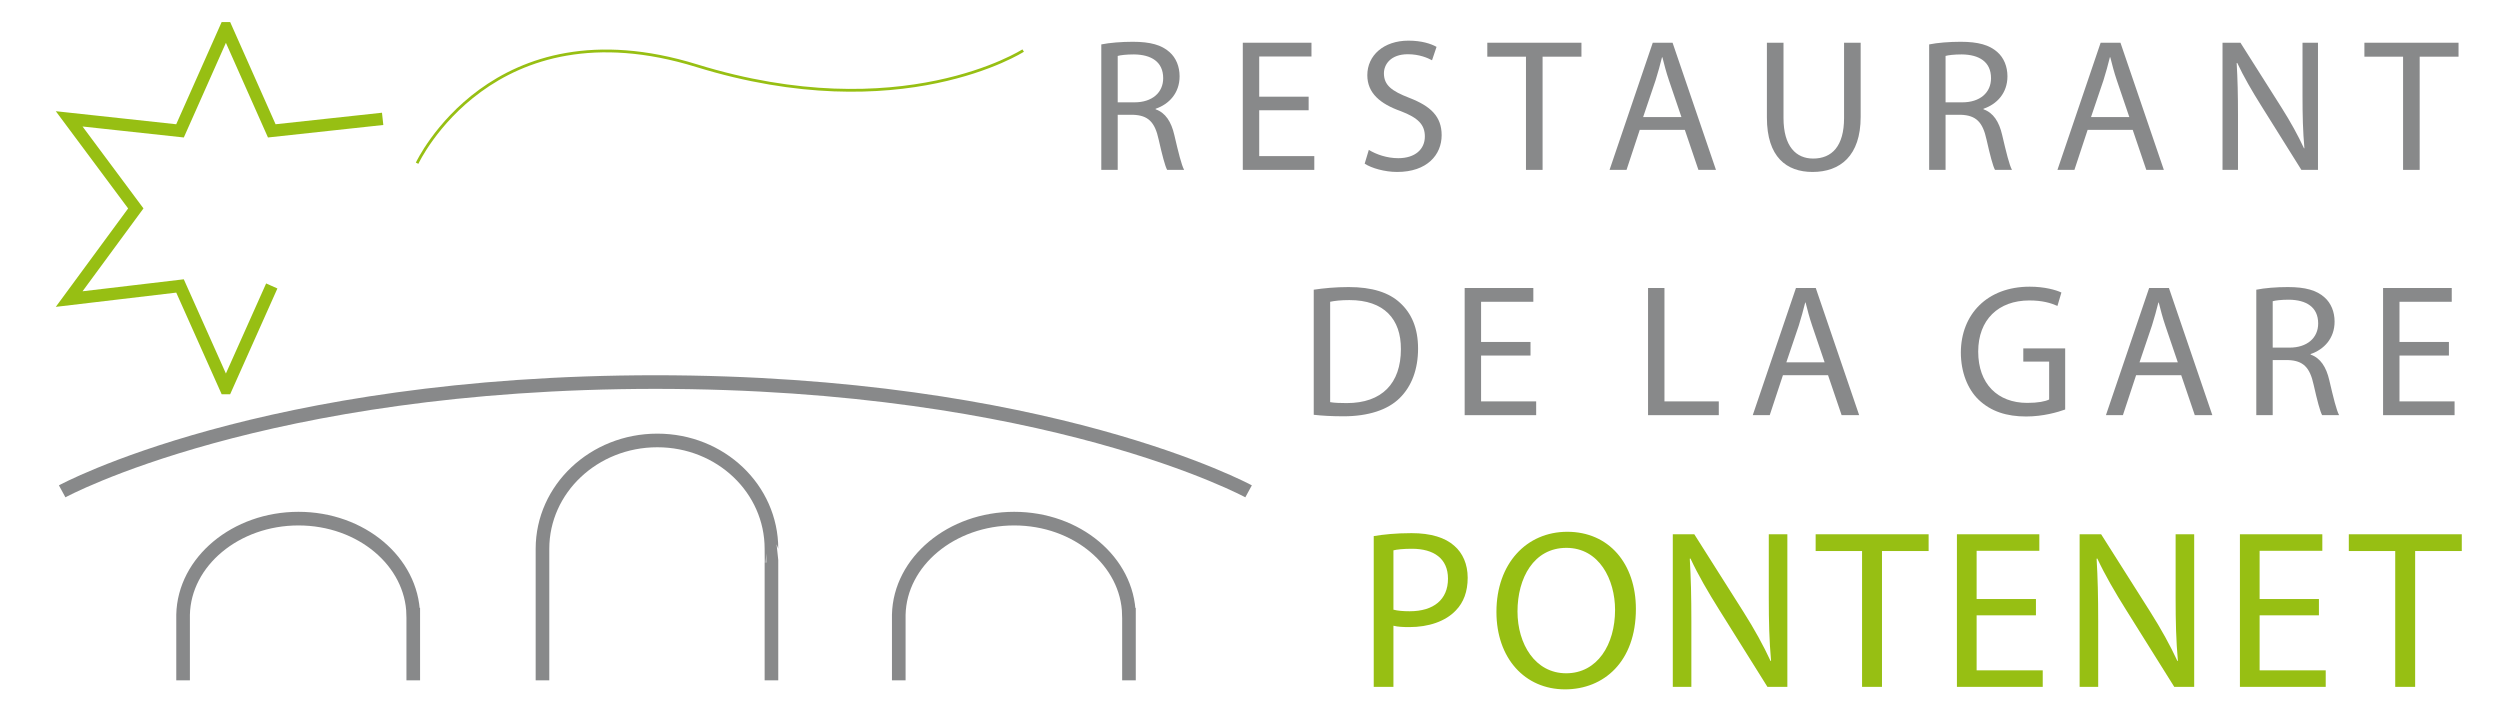 <?xml version="1.0" encoding="UTF-8" standalone="no"?>
<!DOCTYPE svg PUBLIC "-//W3C//DTD SVG 1.1//EN" "http://www.w3.org/Graphics/SVG/1.1/DTD/svg11.dtd">
<svg width="100%" height="100%" viewBox="0 0 1529 436" version="1.1" xmlns="http://www.w3.org/2000/svg" xmlns:xlink="http://www.w3.org/1999/xlink" xml:space="preserve" xmlns:serif="http://www.serif.com/" style="fill-rule:evenodd;clip-rule:evenodd;">
    <g transform="matrix(1,0,0,1,-473,-1317)">
        <g id="positif" transform="matrix(4.167,0,0,4.167,0,0)">
            <g transform="matrix(1,0,0,1,174.73,316.417)">
                <path d="M0,23.596C0,23.596 10.981,0 41.024,9.276C71.076,18.554 88.953,7.058 88.953,7.058" style="fill:none;fill-rule:nonzero;stroke:rgb(151,191,19);stroke-width:0.41px;"/>
            </g>
            <g id="txt-vectorisé" serif:id="txt vectorisé">
                <path d="M275.151,340.989L277.56,340.989L277.56,332.903L279.831,332.903C282.019,332.986 283.015,333.955 283.569,336.53C284.095,338.856 284.511,340.435 284.815,340.989L287.307,340.989C286.92,340.269 286.477,338.469 285.868,335.866C285.425,333.928 284.566,332.598 283.126,332.1L283.126,332.017C285.092,331.352 286.643,329.719 286.643,327.254C286.643,325.814 286.117,324.541 285.175,323.71C284.012,322.658 282.351,322.187 279.776,322.187C278.114,322.187 276.37,322.325 275.151,322.574L275.151,340.989ZM277.56,324.264C277.948,324.153 278.779,324.042 279.942,324.042C282.489,324.07 284.234,325.122 284.234,327.531C284.234,329.663 282.6,331.075 280.025,331.075L277.56,331.075L277.56,324.264Z" style="fill:rgb(136,137,138);fill-rule:nonzero;"/>
                <path d="M305.583,330.245L298.328,330.245L298.328,324.347L305.998,324.347L305.998,322.325L295.919,322.325L295.919,340.989L306.414,340.989L306.414,338.967L298.328,338.967L298.328,332.238L305.583,332.238L305.583,330.245Z" style="fill:rgb(136,137,138);fill-rule:nonzero;"/>
                <path d="M313.807,340.075C314.804,340.739 316.77,341.293 318.57,341.293C322.973,341.293 325.105,338.773 325.105,335.894C325.105,333.152 323.499,331.629 320.342,330.411C317.767,329.414 316.632,328.556 316.632,326.811C316.632,325.537 317.601,324.014 320.148,324.014C321.837,324.014 323.083,324.568 323.693,324.9L324.357,322.934C323.526,322.464 322.142,322.021 320.231,322.021C316.604,322.021 314.195,324.181 314.195,327.088C314.195,329.719 316.078,331.297 319.124,332.377C321.644,333.346 322.64,334.343 322.64,336.087C322.64,337.97 321.201,339.272 318.736,339.272C317.075,339.272 315.496,338.718 314.416,338.053L313.807,340.075Z" style="fill:rgb(136,137,138);fill-rule:nonzero;"/>
                <path d="M337.482,340.989L339.919,340.989L339.919,324.374L345.623,324.374L345.623,322.325L331.806,322.325L331.806,324.374L337.482,324.374L337.482,340.989Z" style="fill:rgb(136,137,138);fill-rule:nonzero;"/>
                <path d="M360.798,335.118L362.791,340.989L365.367,340.989L358.998,322.325L356.09,322.325L349.749,340.989L352.241,340.989L354.18,335.118L360.798,335.118ZM354.678,333.235L356.506,327.836C356.866,326.7 357.17,325.565 357.447,324.457L357.503,324.457C357.78,325.537 358.056,326.645 358.472,327.863L360.299,333.235L354.678,333.235Z" style="fill:rgb(136,137,138);fill-rule:nonzero;"/>
                <path d="M372.843,322.325L372.843,333.318C372.843,339.106 375.723,341.293 379.544,341.293C383.587,341.293 386.605,338.94 386.605,333.208L386.605,322.325L384.168,322.325L384.168,333.374C384.168,337.5 382.396,339.327 379.627,339.327C377.135,339.327 375.28,337.555 375.28,333.374L375.28,322.325L372.843,322.325Z" style="fill:rgb(136,137,138);fill-rule:nonzero;"/>
                <path d="M396.657,340.989L399.066,340.989L399.066,332.903L401.337,332.903C403.524,332.986 404.521,333.955 405.075,336.53C405.601,338.856 406.016,340.435 406.321,340.989L408.813,340.989C408.425,340.269 407.982,338.469 407.373,335.866C406.93,333.928 406.072,332.598 404.632,332.1L404.632,332.017C406.598,331.352 408.148,329.719 408.148,327.254C408.148,325.814 407.622,324.541 406.681,323.71C405.518,322.658 403.856,322.187 401.281,322.187C399.62,322.187 397.875,322.325 396.657,322.574L396.657,340.989ZM399.066,324.264C399.454,324.153 400.284,324.042 401.447,324.042C403.995,324.07 405.739,325.122 405.739,327.531C405.739,329.663 404.106,331.075 401.53,331.075L399.066,331.075L399.066,324.264Z" style="fill:rgb(136,137,138);fill-rule:nonzero;"/>
                <path d="M426.535,335.118L428.528,340.989L431.104,340.989L424.735,322.325L421.827,322.325L415.486,340.989L417.978,340.989L419.917,335.118L426.535,335.118ZM420.415,333.235L422.243,327.836C422.603,326.7 422.907,325.565 423.184,324.457L423.24,324.457C423.517,325.537 423.793,326.645 424.209,327.863L426.036,333.235L420.415,333.235Z" style="fill:rgb(136,137,138);fill-rule:nonzero;"/>
                <path d="M441.986,340.989L441.986,333.014C441.986,329.912 441.931,327.67 441.792,325.316L441.875,325.288C442.817,327.31 444.063,329.442 445.364,331.518L451.29,340.989L453.727,340.989L453.727,322.325L451.456,322.325L451.456,330.134C451.456,333.041 451.512,335.312 451.733,337.804L451.678,337.832C450.792,335.921 449.712,333.955 448.327,331.768L442.346,322.325L439.715,322.325L439.715,340.989L441.986,340.989Z" style="fill:rgb(136,137,138);fill-rule:nonzero;"/>
                <path d="M466.215,340.989L468.652,340.989L468.652,324.374L474.356,324.374L474.356,322.325L460.539,322.325L460.539,324.374L466.215,324.374L466.215,340.989Z" style="fill:rgb(136,137,138);fill-rule:nonzero;"/>
                <path d="M306.331,376.934C307.549,377.072 308.989,377.155 310.706,377.155C314.333,377.155 317.213,376.214 318.958,374.469C320.702,372.752 321.644,370.26 321.644,367.214C321.644,364.196 320.674,362.036 319.013,360.513C317.379,358.99 314.915,358.187 311.453,358.187C309.543,358.187 307.798,358.353 306.331,358.575L306.331,376.934ZM308.74,360.347C309.377,360.209 310.318,360.098 311.564,360.098C316.659,360.098 319.151,362.895 319.124,367.297C319.124,372.337 316.327,375.217 311.177,375.217C310.235,375.217 309.349,375.189 308.74,375.078L308.74,360.347Z" style="fill:rgb(136,137,138);fill-rule:nonzero;"/>
                <path d="M338.147,366.245L330.892,366.245L330.892,360.347L338.562,360.347L338.562,358.326L328.483,358.326L328.483,376.989L338.978,376.989L338.978,374.968L330.892,374.968L330.892,368.239L338.147,368.239L338.147,366.245Z" style="fill:rgb(136,137,138);fill-rule:nonzero;"/>
                <path d="M355.398,376.989L365.782,376.989L365.782,374.968L357.807,374.968L357.807,358.326L355.398,358.326L355.398,376.989Z" style="fill:rgb(136,137,138);fill-rule:nonzero;"/>
                <path d="M381.815,371.119L383.809,376.989L386.384,376.989L380.015,358.326L377.107,358.326L370.766,376.989L373.258,376.989L375.197,371.119L381.815,371.119ZM375.695,369.236L377.523,363.836C377.883,362.701 378.187,361.565 378.464,360.458L378.52,360.458C378.797,361.538 379.073,362.645 379.489,363.864L381.316,369.236L375.695,369.236Z" style="fill:rgb(136,137,138);fill-rule:nonzero;"/>
                <path d="M416.622,367.187L410.474,367.187L410.474,369.125L414.268,369.125L414.268,374.691C413.714,374.968 412.634,375.189 411.056,375.189C406.708,375.189 403.856,372.392 403.856,367.657C403.856,362.978 406.819,360.153 411.36,360.153C413.243,360.153 414.489,360.513 415.486,360.956L416.068,358.99C415.265,358.603 413.576,358.132 411.416,358.132C405.158,358.132 401.337,362.202 401.309,367.768C401.309,370.676 402.306,373.168 403.912,374.718C405.739,376.463 408.065,377.183 410.89,377.183C413.41,377.183 415.542,376.546 416.622,376.158L416.622,367.187Z" style="fill:rgb(136,137,138);fill-rule:nonzero;"/>
                <path d="M433.651,371.119L435.645,376.989L438.22,376.989L431.851,358.326L428.944,358.326L422.603,376.989L425.095,376.989L427.033,371.119L433.651,371.119ZM427.532,369.236L429.359,363.836C429.719,362.701 430.024,361.565 430.301,360.458L430.356,360.458C430.633,361.538 430.91,362.645 431.325,363.864L433.153,369.236L427.532,369.236Z" style="fill:rgb(136,137,138);fill-rule:nonzero;"/>
                <path d="M444.672,376.989L447.081,376.989L447.081,368.903L449.352,368.903C451.539,368.986 452.536,369.956 453.09,372.531C453.616,374.857 454.031,376.435 454.336,376.989L456.828,376.989C456.44,376.269 455.997,374.469 455.388,371.866C454.945,369.928 454.087,368.599 452.647,368.1L452.647,368.017C454.613,367.353 456.164,365.719 456.164,363.255C456.164,361.815 455.637,360.541 454.696,359.71C453.533,358.658 451.872,358.187 449.296,358.187C447.635,358.187 445.89,358.326 444.672,358.575L444.672,376.989ZM447.081,360.264C447.469,360.153 448.299,360.042 449.462,360.042C452.01,360.07 453.754,361.122 453.754,363.531C453.754,365.664 452.121,367.076 449.546,367.076L447.081,367.076L447.081,360.264Z" style="fill:rgb(136,137,138);fill-rule:nonzero;"/>
                <path d="M472.944,366.245L465.689,366.245L465.689,360.347L473.359,360.347L473.359,358.326L463.28,358.326L463.28,376.989L473.775,376.989L473.775,374.968L465.689,374.968L465.689,368.239L472.944,368.239L472.944,366.245Z" style="fill:rgb(136,137,138);fill-rule:nonzero;"/>
                <path d="M315.137,416.867L318.028,416.867L318.028,407.896C318.692,408.062 319.49,408.095 320.354,408.095C323.178,408.095 325.67,407.264 327.199,405.636C328.328,404.473 328.926,402.878 328.926,400.851C328.926,398.858 328.195,397.229 326.966,396.166C325.637,394.97 323.543,394.305 320.686,394.305C318.36,394.305 316.532,394.505 315.137,394.737L315.137,416.867ZM318.028,396.831C318.526,396.698 319.49,396.598 320.752,396.598C323.942,396.598 326.036,398.027 326.036,400.984C326.036,404.074 323.909,405.769 320.42,405.769C319.456,405.769 318.659,405.703 318.028,405.537L318.028,396.831Z" style="fill:rgb(151,191,19);fill-rule:nonzero;"/>
                <path d="M343.547,394.106C337.566,394.106 333.146,398.758 333.146,405.869C333.146,412.647 337.3,417.233 343.215,417.233C348.93,417.233 353.615,413.146 353.615,405.437C353.615,398.791 349.661,394.106 343.547,394.106ZM343.414,396.465C348.232,396.465 350.558,401.117 350.558,405.57C350.558,410.654 347.966,414.874 343.381,414.874C338.829,414.874 336.237,410.587 336.237,405.802C336.237,400.885 338.629,396.465 343.414,396.465Z" style="fill:rgb(151,191,19);fill-rule:nonzero;"/>
                <path d="M361.756,416.867L361.756,407.298C361.756,403.576 361.69,400.885 361.524,398.06L361.623,398.027C362.753,400.453 364.248,403.011 365.81,405.503L372.921,416.867L375.845,416.867L375.845,394.471L373.12,394.471L373.12,403.842C373.12,407.331 373.187,410.056 373.453,413.046L373.386,413.079C372.323,410.787 371.027,408.427 369.365,405.802L362.188,394.471L359.031,394.471L359.031,416.867L361.756,416.867Z" style="fill:rgb(151,191,19);fill-rule:nonzero;"/>
                <path d="M386.81,416.867L389.734,416.867L389.734,396.93L396.579,396.93L396.579,394.471L379.998,394.471L379.998,396.93L386.81,396.93L386.81,416.867Z" style="fill:rgb(151,191,19);fill-rule:nonzero;"/>
                <path d="M412.33,403.975L403.624,403.975L403.624,396.897L412.828,396.897L412.828,394.471L400.733,394.471L400.733,416.867L413.327,416.867L413.327,414.442L403.624,414.442L403.624,406.367L412.33,406.367L412.33,403.975Z" style="fill:rgb(151,191,19);fill-rule:nonzero;"/>
                <path d="M421.468,416.867L421.468,407.298C421.468,403.576 421.401,400.885 421.235,398.06L421.335,398.027C422.464,400.453 423.96,403.011 425.521,405.503L432.632,416.867L435.556,416.867L435.556,394.471L432.832,394.471L432.832,403.842C432.832,407.331 432.898,410.056 433.164,413.046L433.097,413.079C432.034,410.787 430.738,408.427 429.077,405.802L421.9,394.471L418.743,394.471L418.743,416.867L421.468,416.867Z" style="fill:rgb(151,191,19);fill-rule:nonzero;"/>
                <path d="M453.865,403.975L445.159,403.975L445.159,396.897L454.364,396.897L454.364,394.471L442.269,394.471L442.269,416.867L454.862,416.867L454.862,414.442L445.159,414.442L445.159,406.367L453.865,406.367L453.865,403.975Z" style="fill:rgb(151,191,19);fill-rule:nonzero;"/>
                <path d="M465.063,416.867L467.987,416.867L467.987,396.93L474.832,396.93L474.832,394.471L458.251,394.471L458.251,396.93L465.063,396.93L465.063,416.867Z" style="fill:rgb(151,191,19);fill-rule:nonzero;"/>
            </g>
            <g transform="matrix(1,0,0,1,296.768,372.13)">
                <path d="M0,16.039C0,16.039 -29.451,0 -87.208,0L-86.921,0C-144.682,0 -174.133,16.039 -174.133,16.039" style="fill:none;fill-rule:nonzero;stroke:rgb(136,137,138);stroke-width:2px;"/>
            </g>
            <g transform="matrix(1,0,0,1,279.212,392.175)">
                <path d="M0,23.729L0,14.102L-0.005,14.102C-0.178,6.292 -7.65,0 -16.847,0C-26.041,0 -33.612,6.292 -33.786,14.102L-33.786,23.729" style="fill:none;fill-rule:nonzero;stroke:rgb(136,137,138);stroke-width:2px;"/>
            </g>
            <g transform="matrix(1,0,0,1,226.738,380.701)">
                <path d="M0,35.203L0,17.93C-0.004,17.925 0,16.587 0,15.899C0,7.118 -7.444,0 -16.751,0C-26.062,0 -33.606,7.118 -33.606,15.899L-33.606,35.203" style="fill:none;fill-rule:nonzero;stroke:rgb(136,137,138);stroke-width:2px;"/>
            </g>
            <g transform="matrix(1,0,0,1,174.165,392.175)">
                <path d="M0,23.729L0,14.102L-0.003,14.102C-0.181,6.292 -7.645,0 -16.847,0C-26.041,0 -33.609,6.292 -33.782,14.102L-33.782,23.729" style="fill:none;fill-rule:nonzero;stroke:rgb(136,137,138);stroke-width:2px;"/>
            </g>
            <g transform="matrix(1,0,0,1,169.673,359.709)">
                <path d="M0,-26.21L-16.273,-24.447L-22.969,-39.514L-23.042,-39.514L-29.74,-24.447L-46.011,-26.21L-36.23,-13.064L-46.011,0.241L-29.74,-1.684L-23.042,13.304L-22.969,13.304L-16.273,-1.684" style="fill:none;fill-rule:nonzero;stroke:rgb(151,191,19);stroke-width:1.81px;"/>
            </g>
        </g>
    </g>
</svg>
